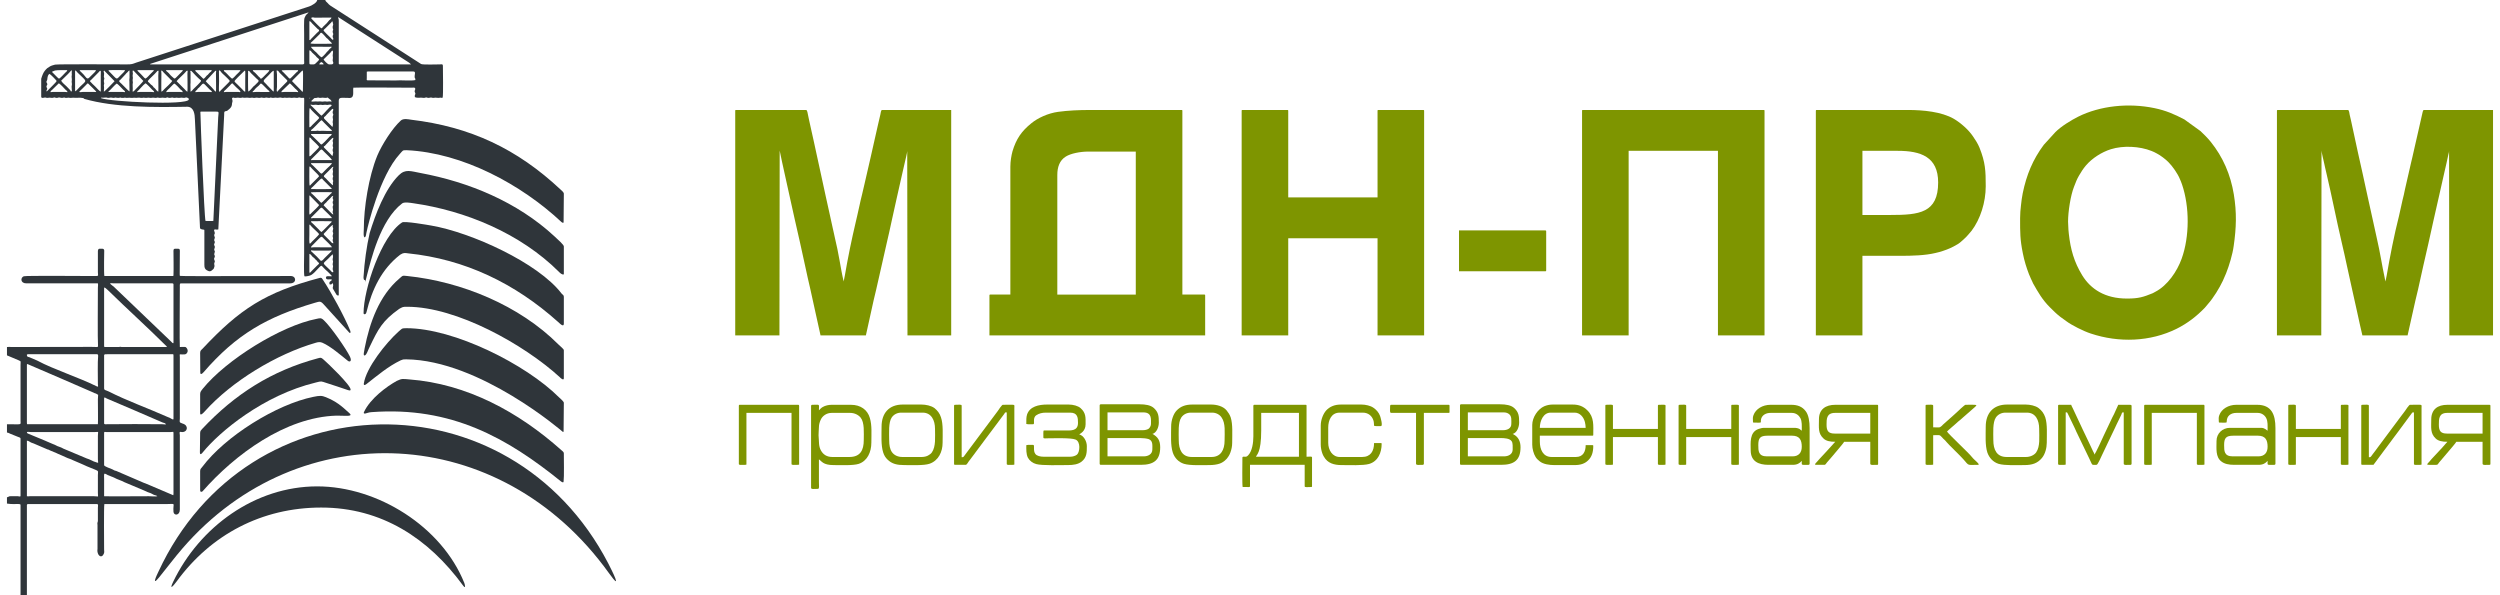 <?xml version="1.0" encoding="UTF-8"?>
<!DOCTYPE svg PUBLIC "-//W3C//DTD SVG 1.1//EN" "http://www.w3.org/Graphics/SVG/1.1/DTD/svg11.dtd">
<!-- Creator: CorelDRAW 2020 (64-Bit) -->
<svg xmlns="http://www.w3.org/2000/svg" xml:space="preserve" width="210px" height="50px" version="1.1" style="shape-rendering:geometricPrecision; text-rendering:geometricPrecision; image-rendering:optimizeQuality; fill-rule:evenodd; clip-rule:evenodd"
viewBox="0 0 199.6 47.79"
 xmlns:xlink="http://www.w3.org/1999/xlink"
 xmlns:xodm="http://www.corel.com/coreldraw/odm/2003">
 <defs>
  <style type="text/css">
   <![CDATA[
    .fil0 {fill:#2F353A}
    .fil1 {fill:#7E9500}
   ]]>
  </style>
 </defs>
 <g id="Слой_x0020_1">
  <path class="fil0" d="M12.22 46.35c0.63,-0.77 1.23,-1.58 1.88,-2.33 9.37,-10.83 25.54,-10.11 34.22,1.98 1.18,1.64 0.24,-0.21 -0.04,-0.76 -7.89,-15.19 -28.95,-14.8 -36.12,0.66 -0.14,0.29 -0.58,1.23 0.06,0.45z"/>
  <path class="fil0" d="M28.65 18.4c0,0.17 -0.03,0.41 0,0.54 0.01,0.09 0.07,0.16 0.12,0.08 0.07,-0.09 0.06,-0.26 0.13,-0.51 0.05,-0.27 1.02,-4.39 2.64,-6.15 0.28,-0.3 0.19,-0.3 0.56,-0.3 4.49,0.21 9.19,2.75 12.4,5.75 0.07,0.07 0.19,0.12 0.19,0.03l0.02 -2.3c0,-0.09 -0.18,-0.25 -0.25,-0.31 -3.51,-3.29 -7.26,-5.05 -12.02,-5.62 -0.2,-0.03 -0.6,-0.12 -0.81,0.06 -0.7,0.63 -1.54,1.97 -1.9,2.83 -0.69,1.68 -1.08,4.17 -1.08,5.9z"/>
  <path class="fil0" d="M28.71 22.48c0.16,0 -0.08,0.64 0.21,-0.44 0.29,-1.08 1.03,-4.36 2.81,-5.71 0.18,-0.13 0.64,-0.05 0.91,-0.01 4.11,0.59 8.58,2.39 11.72,5.55 0.15,0.16 0.35,0.22 0.35,0.13l0 -2.21c0.01,-0.13 -0.47,-0.55 -0.76,-0.82 -2.99,-2.77 -6.89,-4.36 -10.75,-5.08 -0.77,-0.14 -1.21,-0.35 -1.74,0.18 -1.12,1.11 -1.88,3.15 -2.34,4.64 -0.25,1.09 -0.42,2.35 -0.49,3.48 -0.01,0.07 -0.01,0.29 0.08,0.29z"/>
  <path class="fil0" d="M28.65 28.35c0,0.06 -0.03,0.19 0.06,0.19 0.16,0 0.3,-0.5 0.41,-0.69 0.69,-1.44 1.01,-2.08 2.37,-3.05 0.3,-0.16 0.27,-0.17 0.65,-0.17 3.96,0 9.36,3.02 12.23,5.64 0.05,0.06 0.34,0.33 0.34,0.1l0 -2.25c0,-0.1 -0.26,-0.29 -0.43,-0.46 -3.14,-3.15 -7.8,-5.05 -12.14,-5.5 -0.41,-0.04 -0.34,-0.05 -0.62,0.19 -1.64,1.39 -2.4,3.56 -2.8,5.6l-0.07 0.4z"/>
  <path class="fil0" d="M28.63 25.15c0,0.09 0.18,0.16 0.24,-0.11 0.43,-1.78 1.21,-3.44 2.7,-4.59 0.28,-0.18 0.38,-0.14 0.63,-0.11 4.56,0.47 8.58,2.4 12.05,5.51 0.11,0.09 0.25,0.26 0.38,0.27 0.06,0 0.08,-0.06 0.08,-0.13l0 -2.16c0,-0.15 -0.11,-0.17 -0.18,-0.26 -1.88,-2.47 -7.27,-4.91 -10.46,-5.46 -0.28,-0.05 -2.18,-0.38 -2.35,-0.25 -1.66,1.09 -3.09,5.36 -3.09,7.29z"/>
  <path class="fil0" d="M31.61 28.93c0.21,-0.08 0.18,-0.08 0.44,-0.08 5.93,0.07 12.55,5.8 12.55,5.8 0.05,0.04 0.09,0.04 0.09,-0.02l0.02 -2.29c0,-0.11 -0.33,-0.38 -0.41,-0.46 -2.63,-2.62 -8.39,-5.53 -12.23,-5.53 -0.42,0 -0.34,0.04 -0.64,0.28 -0.99,0.89 -2.6,2.9 -2.78,4.17 -0.02,0.15 0.08,0.14 0.22,0.03 0.87,-0.68 1.74,-1.42 2.74,-1.9z"/>
  <path class="fil0" d="M28.77 33.2c0.15,-0.03 0.24,-0.09 0.49,-0.11 6.42,-0.48 10.91,2.08 15.23,5.57 0.13,0.08 0.19,0.1 0.2,0 0.05,-0.33 0.02,-1.9 0.02,-2.26 0,-0.13 -0.12,-0.17 -0.2,-0.26 -3.42,-3.05 -7.58,-5.33 -12.23,-5.68 -0.49,-0.04 -0.56,-0.08 -0.98,0.12 -0.8,0.44 -2.14,1.42 -2.64,2.51 -0.04,0.09 0.01,0.13 0.11,0.11z"/>
  <path class="fil0" d="M13.61 46.7c2.76,-3.79 6.87,-5.95 11.62,-5.95 4.85,0 8.61,2.47 11.38,6.25 0.24,0.32 0.17,-0.01 0.11,-0.19 -1.81,-4.53 -6.97,-7.76 -11.81,-7.76 -5,0 -9.45,3.26 -11.57,7.67 -0.33,0.69 -0.01,0.36 0.27,-0.02z"/>
  <path class="fil0" d="M15.51 28.33l0.01 1.55c0,0.26 0.15,0.13 0.26,0.01 2.63,-3.04 5.09,-4.45 8.94,-5.58 0.4,-0.11 0.45,-0.16 0.72,0.14 0.26,0.28 1.77,1.95 2.03,2.24 0.12,0.12 0.13,-0.03 0.09,-0.14 -0.47,-1.15 -1.56,-3.14 -2.17,-4.05 -0.08,-0.11 -0.1,-0.23 -0.27,-0.19 -4.38,1.16 -6.42,2.49 -9.43,5.7 -0.09,0.09 -0.18,0.14 -0.18,0.32z"/>
  <path class="fil0" d="M15.51 31.63l0 1.55c0,0.26 0.3,-0.07 0.36,-0.14 2.16,-2.42 5.77,-4.61 8.92,-5.52 0.19,-0.06 0.36,-0.08 0.54,0 0.65,0.28 1.49,1.01 2.04,1.45 0.15,0.12 0.35,0.04 0.16,-0.35 -0.28,-0.58 -1.51,-2.37 -2.09,-2.91 -0.23,-0.22 -0.32,-0.16 -0.58,-0.11 -2.85,0.55 -7.26,3.29 -9.14,5.61 -0.1,0.13 -0.21,0.24 -0.21,0.42z"/>
  <path class="fil0" d="M15.51 34.76l-0.02 1.55c0,0.27 0.15,0.12 0.23,0.01 1.32,-1.63 4.84,-4.59 9.08,-5.61 0.48,-0.12 0.39,-0.11 0.86,0.04 0.6,0.19 1.04,0.34 1.72,0.57 0.08,0.02 0.19,0.07 0.21,-0.03 0.05,-0.34 -1.94,-2.23 -2.17,-2.42 -0.21,-0.19 -0.23,-0.16 -0.47,-0.1 -3.69,0.99 -6.65,2.87 -9.27,5.66 -0.08,0.09 -0.17,0.16 -0.17,0.33z"/>
  <path class="fil0" d="M15.51 37.85l0 1.51c0,0.14 0.09,0.16 0.19,0.09 2.59,-2.95 6.65,-5.96 10.76,-6.08 0.28,-0.01 0.67,0.03 0.96,0.01 0.19,-0.02 0.22,-0.08 0.06,-0.22 -0.64,-0.59 -1.03,-0.92 -1.87,-1.27 -0.34,-0.14 -0.51,-0.13 -1,-0.03 -2.95,0.59 -7.09,3.16 -8.94,5.64 -0.1,0.13 -0.16,0.14 -0.16,0.35z"/>
  <path class="fil1" d="M58.47 8.89l0 18.04 3.55 0 0.02 -14.84c0,0.11 1.17,5.32 1.22,5.57 0.15,0.6 0.27,1.25 0.42,1.85 0.28,1.21 0.53,2.49 0.82,3.7 0.28,1.23 0.54,2.5 0.82,3.72l3.64 0c0.27,-1.15 0.55,-2.58 0.83,-3.69l0.42 -1.85c0.26,-1.21 0.58,-2.49 0.83,-3.69l0.41 -1.85c0.15,-0.63 0.28,-1.23 0.42,-1.86 0.07,-0.32 0.14,-0.6 0.21,-0.92 0.03,-0.15 0.2,-0.81 0.2,-0.94l0.02 14.8 3.51 0 0 -18.1 -5.55 0c-0.09,0 -0.11,0.24 -0.14,0.38l-0.2 0.86c-0.2,0.84 -0.38,1.73 -0.58,2.57l-0.49 2.13c-0.03,0.13 -0.07,0.29 -0.1,0.43 -0.04,0.14 -0.06,0.28 -0.1,0.43 -0.15,0.57 -0.25,1.14 -0.39,1.71 -0.03,0.13 -0.07,0.3 -0.1,0.43 -0.35,1.49 -0.63,2.85 -0.89,4.36 -0.02,0.12 -0.08,0.34 -0.08,0.47 -0.04,-0.06 -0.18,-0.78 -0.19,-0.84 -0.06,-0.29 -0.11,-0.6 -0.16,-0.89 -0.1,-0.6 -0.23,-1.18 -0.36,-1.74 -0.07,-0.29 -0.12,-0.59 -0.19,-0.86 -0.07,-0.29 -0.13,-0.59 -0.19,-0.87l-0.38 -1.72c-0.24,-1.16 -0.51,-2.31 -0.75,-3.45 -0.13,-0.58 -0.24,-1.14 -0.38,-1.73 -0.07,-0.29 -0.12,-0.56 -0.19,-0.86 -0.03,-0.15 -0.06,-0.28 -0.09,-0.43 -0.02,-0.08 -0.05,-0.38 -0.15,-0.38l-5.63 0c-0.05,0 -0.06,0.01 -0.06,0.06z"/>
  <path class="fil1" d="M182.25 8.89l0 18.04 3.56 0 0.02 -14.84c0,0.11 0.15,0.76 0.19,0.92 0.07,0.3 0.13,0.62 0.21,0.93 0.43,1.81 0.8,3.75 1.23,5.57 0.29,1.21 0.54,2.49 0.82,3.7 0.29,1.23 0.54,2.5 0.83,3.72l3.63 0c0.27,-1.15 0.56,-2.58 0.84,-3.69l0.41 -1.85c0.27,-1.21 0.58,-2.49 0.83,-3.69l0.42 -1.85c0.15,-0.63 0.27,-1.23 0.42,-1.86 0.07,-0.32 0.14,-0.6 0.21,-0.92 0.03,-0.17 0.07,-0.3 0.1,-0.46 0.02,-0.09 0.04,-0.15 0.05,-0.23 0.02,-0.09 0.05,-0.15 0.05,-0.25l0.02 14.8 3.51 0 0 -18.1 -5.55 0c-0.09,0 -0.11,0.24 -0.15,0.38l-0.29 1.28c-0.17,0.69 -0.32,1.45 -0.49,2.15 -0.03,0.13 -0.07,0.29 -0.1,0.42l-0.49 2.14c-0.03,0.14 -0.06,0.28 -0.09,0.43 -0.15,0.57 -0.25,1.14 -0.39,1.71 -0.38,1.49 -0.73,3.28 -0.99,4.79 -0.02,0.12 -0.08,0.34 -0.08,0.47 -0.03,-0.05 -0.04,-0.14 -0.06,-0.2 -0.24,-1.1 -0.38,-2.12 -0.65,-3.27l-0.38 -1.73c-0.06,-0.29 -0.13,-0.58 -0.19,-0.86 -0.06,-0.29 -0.13,-0.58 -0.19,-0.86 -0.24,-1.16 -0.51,-2.31 -0.76,-3.45l-0.56 -2.59c-0.03,-0.15 -0.06,-0.28 -0.1,-0.43 -0.02,-0.08 -0.04,-0.38 -0.14,-0.38l-5.63 0c-0.05,0 -0.07,0.01 -0.07,0.06z"/>
  <path class="fil1" d="M84.33 14.04c0,-0.62 0.18,-1.16 0.68,-1.47 0.4,-0.25 1.16,-0.4 1.8,-0.4l3.82 0 0 11.48 -6.3 0 0 -9.61zm-3.77 -0.67l0 10.28 -1.62 0c-0.05,0 -0.06,0.02 -0.06,0.06l0 3.22 17.32 0 0 -3.22c0,-0.04 -0.01,-0.06 -0.06,-0.06l-1.77 0 0 -14.76c0,-0.05 -0.01,-0.06 -0.06,-0.06l-7.34 0c-0.91,0 -1.78,0.04 -2.58,0.15 -0.8,0.11 -1.63,0.49 -2.15,0.92 -0.79,0.64 -1.21,1.25 -1.51,2.25 -0.09,0.33 -0.17,0.81 -0.17,1.22z"/>
  <path class="fil1" d="M165.48 17.79c0,-0.78 0.2,-2.1 0.48,-2.8 0.07,-0.16 0.13,-0.32 0.19,-0.48 0.06,-0.15 0.14,-0.29 0.22,-0.43 0.19,-0.32 0.3,-0.5 0.54,-0.79 0.49,-0.58 1.27,-1.08 2.01,-1.31 0.99,-0.31 2.31,-0.24 3.26,0.14 0.09,0.03 0.14,0.06 0.21,0.09l0.23 0.12c0.26,0.13 0.71,0.47 0.91,0.68 0.34,0.34 0.75,0.93 0.92,1.35 0.06,0.15 0.13,0.28 0.18,0.45 0.61,1.79 0.61,4.19 -0.03,5.96 -0.37,1.03 -1.14,2.15 -2.1,2.65 -0.08,0.04 -0.14,0.08 -0.22,0.12 -0.76,0.31 -1.13,0.43 -2.07,0.43 -1.77,0 -2.91,-0.76 -3.59,-1.86 -0.66,-1.08 -0.94,-2.08 -1.08,-3.35 -0.01,-0.08 -0.02,-0.22 -0.03,-0.31l-0.03 -0.66zm-3.85 -0.26c0,1.14 -0.01,1.67 0.22,2.81 0.12,0.61 0.29,1.15 0.49,1.67 0.05,0.13 0.1,0.25 0.16,0.37 0.03,0.07 0.06,0.11 0.09,0.19 0.03,0.08 0.04,0.11 0.08,0.18 0.41,0.72 0.74,1.31 1.35,1.92 0.35,0.34 0.45,0.46 0.84,0.77 0.1,0.08 0.21,0.16 0.32,0.23 0.06,0.04 0.09,0.07 0.15,0.11 0.44,0.33 1.39,0.81 1.98,1 2.25,0.75 4.77,0.67 6.9,-0.39 0.87,-0.44 1.57,-0.98 2.25,-1.68l0.26 -0.31c0.43,-0.48 0.91,-1.27 1.19,-1.86l0.26 -0.6c0.25,-0.63 0.52,-1.52 0.61,-2.2 0.21,-1.46 0.25,-2.67 0.01,-4.13 -0.26,-1.59 -0.87,-3 -1.86,-4.23 -0.26,-0.32 -0.51,-0.56 -0.81,-0.85l-1.3 -0.94c-0.8,-0.42 -1.49,-0.72 -2.41,-0.91 -2.07,-0.43 -4.36,-0.19 -6.12,0.69 -0.54,0.27 -1.38,0.78 -1.83,1.24l-0.93 1.02c-0.88,1.18 -1.39,2.42 -1.69,3.89 -0.06,0.32 -0.11,0.64 -0.14,0.97 -0.04,0.33 -0.07,0.68 -0.07,1.04z"/>
  <path class="fil1" d="M126.46 8.89l0 18.04 3.74 0 0 -14.82 7.17 0 0 14.82 3.74 0 0 -18.04c0,-0.05 -0.01,-0.06 -0.06,-0.06l-14.53 0c-0.05,0 -0.06,0.01 -0.06,0.06z"/>
  <path class="fil1" d="M99.13 8.89l0 18.04 3.74 0 0 -7.8 7.17 0 0 7.8 3.74 0 0 -18.04c0,-0.05 -0.02,-0.06 -0.06,-0.06l-3.62 0c-0.05,0 -0.06,0.01 -0.06,0.06l0 6.96 -7.17 0 0 -6.96c0,-0.05 -0.02,-0.06 -0.06,-0.06l-3.62 0c-0.05,0 -0.06,0.01 -0.06,0.06z"/>
  <path class="fil1" d="M151.22 17.26l-2.25 0 0 -5.15 2.84 0c1.84,0 3.24,0.48 3.24,2.54 0,2.45 -1.52,2.61 -3.83,2.61zm-5.99 -8.37l0 18.04 3.74 0 0 -6.39 2.99 0c1.03,0 2.06,-0.03 2.88,-0.23 0.22,-0.05 0.42,-0.1 0.61,-0.17 0.37,-0.12 0.74,-0.28 1.07,-0.48 0.09,-0.05 0.17,-0.09 0.25,-0.16 0.04,-0.03 0.06,-0.05 0.1,-0.08l0.31 -0.28c0.09,-0.06 0.49,-0.53 0.56,-0.62 0.7,-0.93 1.13,-2.28 1.13,-3.57 0,-1.25 -0.03,-1.91 -0.5,-3.09 -0.14,-0.34 -0.33,-0.63 -0.53,-0.92 -0.35,-0.52 -0.97,-1.07 -1.53,-1.4 -0.99,-0.57 -2.46,-0.71 -3.7,-0.71l-7.32 0c-0.04,0 -0.06,0.01 -0.06,0.06z"/>
  <path class="fil0" d="M24.28 21.84l0 -1.41c0,-0.16 0.22,0.14 0.27,0.2 0.04,0.03 0.08,0.05 0.12,0.09 0.15,0.18 0.09,0.09 0.2,0.2 0.04,0.04 0.05,0.07 0.08,0.11 0.06,0.06 0.06,0.02 0.11,0.1 -0.02,0.09 -0.06,0.09 -0.18,0.21l-0.4 0.4c-0.04,0.04 -0.2,0.26 -0.2,0.1zm1.87 -1.01c0,0.1 0.04,0.12 0.03,0.19 0,0.08 -0.03,0.08 -0.03,0.19 0,0.1 0.04,0.12 0.03,0.19 0,0.08 -0.03,0.08 -0.03,0.19 0,0.11 0.05,0.12 0.05,0.21 0,0.08 0,0.01 -0.03,0.06 -0.1,0 -0.14,-0.09 -0.2,-0.15 -0.68,-0.68 -0.66,-0.47 -0.19,-0.93 0.1,-0.1 0.28,-0.3 0.37,-0.37 0.07,0.28 0,0.26 0,0.42zm-0.9 0.11c-0.12,0 -0.11,-0.09 -0.23,-0.19 -0.07,-0.06 -0.04,-0.04 -0.1,-0.11l-0.43 -0.41c-0.06,-0.04 -0.08,-0.05 -0.08,-0.13 0.12,0 0.14,0.02 0.27,0.02l1.12 0c0.4,0 0.43,-0.13 -0.28,0.58 -0.05,0.05 -0.2,0.24 -0.27,0.24zm-0.84 -1.07c0.01,-0.1 0.07,-0.13 0.18,-0.24 0.75,-0.75 0.6,-0.72 0.89,-0.43 0.1,0.1 0.59,0.55 0.61,0.65 -0.04,0.02 -1.28,0 -1.41,0 -0.13,0 -0.15,0.02 -0.27,0.02zm-0.13 -1.83c0.08,0 0.07,0.02 0.11,0.08 0.15,0.18 0.57,0.53 0.67,0.67 -0.02,0.1 -0.46,0.49 -0.55,0.59 -0.09,0.09 -0.16,0.2 -0.2,0.18 -0.06,-0.03 -0.03,-0.65 -0.03,-0.74 0,-0.26 0,-0.52 0,-0.78zm1.87 0.15c0,0.08 0.05,0.1 0.04,0.18 0,0.06 -0.04,0.11 -0.04,0.19 0,0.09 0.05,0.11 0.04,0.19 0,0.07 -0.04,0.11 -0.04,0.21 0,0.11 0.03,0.08 0.03,0.16 0.01,0.07 -0.03,0.08 -0.03,0.16 0,0.12 0.05,0.11 0.05,0.25 -0.12,0 -0.13,-0.06 -0.31,-0.24l-0.37 -0.37c-0.18,-0.15 -0.04,-0.18 0.08,-0.32 0.09,-0.11 0.46,-0.53 0.57,-0.54 0,0.09 -0.02,0.05 -0.02,0.13zm-0.9 0.44c-0.1,-0.06 -0.14,-0.12 -0.22,-0.21l-0.42 -0.42c-0.05,-0.05 -0.05,-0.05 -0.11,-0.1 -0.06,-0.04 -0.08,-0.05 -0.09,-0.14 0.19,0 1.62,-0.02 1.66,0.02 0.03,0.03 -0.03,0.07 -0.07,0.11 -0.17,0.16 -0.65,0.67 -0.75,0.74zm0 -1.96c0.06,0 0.18,0.15 0.23,0.2 0.1,0.1 0.59,0.55 0.61,0.64 -0.04,0.02 -1.37,0 -1.51,0 -0.03,0 -0.33,0.09 -0.06,-0.14l0.47 -0.47c0.05,-0.05 0.19,-0.23 0.26,-0.23zm-0.97 -0.97c0.08,0.01 0.07,0.03 0.11,0.08l0.67 0.68c-0.02,0.09 -0.46,0.49 -0.55,0.58 -0.29,0.29 -0.23,0.33 -0.23,-0.56 0,-0.26 0,-0.52 0,-0.78zm1.87 0.19c0,0.08 0.05,0.12 0.05,0.17 0,0.06 -0.05,0.09 -0.05,0.19 0,0.1 0.05,0.14 0.05,0.19 0,0.06 -0.05,0.09 -0.05,0.19 0,0.11 0.03,0.11 0.03,0.19 0.01,0.08 -0.03,0.09 -0.03,0.19 0,0.1 0.04,0.11 0.05,0.21 -0.1,-0.02 -0.15,-0.12 -0.31,-0.26l-0.47 -0.48c0.04,-0.08 0.11,-0.14 0.18,-0.2 0.05,-0.04 0.05,-0.04 0.09,-0.1l0.28 -0.28c0.06,-0.07 0.12,-0.17 0.23,-0.17 -0.02,0.05 -0.05,0.1 -0.05,0.16zm-0.06 -0.46c-0.02,0.09 -0.03,0.07 -0.09,0.12l-0.54 0.54c-0.09,0.09 -0.12,0.13 -0.23,0.2 -0.04,-0.02 -0.6,-0.63 -0.74,-0.73 -0.03,-0.03 -0.12,-0.08 -0.08,-0.11 0.04,-0.04 1.49,-0.02 1.68,-0.02zm-1.68 -0.25c0.03,-0.13 0.05,-0.08 0.19,-0.23 0.08,-0.08 0.58,-0.61 0.65,-0.61 0.09,0 0.06,0.02 0.12,0.09l0.63 0.63c0.04,0.04 0.1,0.07 0.07,0.1 -0.04,0.04 -1.47,0.02 -1.66,0.02zm-0.13 -1.81c0.08,0.01 0.08,0.01 0.12,0.07l0.1 0.11c0,0 0.01,0.01 0.01,0.01l0.18 0.18c0.08,0.09 0.35,0.32 0.37,0.41 -0.06,0.09 -0.51,0.51 -0.66,0.67 -0.03,0.04 -0.07,0.1 -0.1,0.07 -0.04,-0.05 -0.02,-1.34 -0.02,-1.52zm1.87 0.21c0,0.11 0.03,0.11 0.03,0.19 0,0.06 -0.03,0.11 -0.03,0.21 0,0.09 0.04,0.12 0.04,0.17 0,0.07 -0.04,0.07 -0.04,0.21 0,0.1 0.02,0.08 0.04,0.15 0.02,0.14 -0.06,-0.03 -0.01,0.37 -0.1,-0.04 -0.37,-0.34 -0.48,-0.45 -0.07,-0.07 -0.07,-0.1 -0.18,-0.18 -0.17,-0.13 -0.05,-0.16 0.28,-0.5l0.28 -0.29c0.04,-0.05 0.04,-0.05 0.12,-0.07 -0.01,0.13 -0.05,0.09 -0.05,0.19zm-0.9 0.36c-0.06,0 -0.18,-0.15 -0.23,-0.2 -0.07,-0.07 -0.13,-0.13 -0.21,-0.21 -0.07,-0.07 -0.13,-0.13 -0.21,-0.21 -0.15,-0.15 -0.18,-0.11 -0.19,-0.22l1.68 0c-0.02,0.1 -0.33,0.36 -0.4,0.43 -0.08,0.08 -0.14,0.14 -0.21,0.21 -0.05,0.05 -0.17,0.2 -0.23,0.2zm0 -1.94c0.06,0 0.18,0.15 0.23,0.2 0.1,0.1 0.59,0.55 0.61,0.65l-1.56 0c-0.06,0 -0.14,0.05 -0.11,-0.05l0.58 -0.58c0.05,-0.05 0.18,-0.22 0.25,-0.22zm-0.97 0.55l0 -1.51c0.13,0.01 0.13,0.1 0.21,0.17 0.14,0.13 0.5,0.47 0.57,0.58 -0.02,0.1 -0.46,0.49 -0.55,0.59 -0.07,0.06 -0.12,0.16 -0.23,0.17zm1.87 -1.24c0,0.1 0.04,0.11 0.03,0.18 0,0.09 -0.03,0.09 -0.03,0.2 0,0.09 0.04,0.11 0.04,0.17 0,0.06 -0.04,0.05 -0.04,0.21 0,0.11 0.05,0.12 0.04,0.2 -0.01,0.08 -0.04,0.11 -0.04,0.24 -0.1,-0.02 -0.06,-0.04 -0.19,-0.16l-0.37 -0.37c-0.04,-0.04 -0.06,-0.06 -0.1,-0.1 -0.05,-0.05 -0.05,-0.04 -0.05,-0.13 0.09,-0.02 0.13,-0.1 0.19,-0.16l0.37 -0.39c0.02,-0.02 0.2,-0.21 0.2,-0.1 0,0.11 -0.05,0.12 -0.05,0.21zm-1.74 -0.55l1.66 0c-0.01,0.15 -0.13,0.13 -0.28,0.33 -0.07,0.09 -0.48,0.51 -0.54,0.51 -0.06,0 -0.11,-0.08 -0.16,-0.13l-0.49 -0.48c-0.15,-0.15 -0.18,-0.12 -0.19,-0.23zm0 -0.25c0.01,-0.12 0.04,-0.07 0.19,-0.22 0.08,-0.08 0.14,-0.14 0.21,-0.21 0.08,-0.08 0.36,-0.39 0.44,-0.43 0.09,0.05 0.1,0.09 0.21,0.2l0.53 0.53c0.06,0.06 0.08,0.04 0.1,0.13 -0.19,0 -0.55,0.01 -0.72,-0.01 -0.09,-0.01 -0.14,0.01 -0.25,0.01 -0.09,0 -0.11,-0.01 -0.17,-0.02 -0.06,0 -0.07,0.02 -0.16,0.02 -0.13,0.01 -0.26,0 -0.38,0zm-0.13 -0.29c0,-0.18 -0.02,-1.48 0.02,-1.52 0.05,-0.05 0.07,0.07 0.22,0.21l0.04 0.04c0.01,0 0.01,0 0.01,0.01 0.04,0.04 0.07,0.07 0.11,0.11l0.34 0.32c0.09,0.1 0.03,0.11 -0.13,0.28l-0.38 0.37c-0.07,0.07 -0.12,0.17 -0.23,0.18zm-8.45 -1.26l0.82 0c0.43,0 0.34,-0.02 0.31,0.45l-0.39 8.33c-0.23,0.01 -0.42,0 -0.63,0 -0.11,-0.44 -0.41,-8.38 -0.4,-8.47 0.01,-0.36 -0.12,-0.31 0.29,-0.31zm10.32 0.06c0,0.13 0.05,0.1 0.05,0.17 0,0.08 -0.04,0.1 -0.05,0.19 0,0.11 0.02,0.11 0.03,0.21 0,0.1 -0.03,0.1 -0.03,0.21 0.01,0.18 0.05,0 0,0.37 -0.07,0 -0.06,-0.02 -0.1,-0.06l-0.45 -0.45c-0.04,-0.04 -0.06,-0.06 -0.1,-0.1 0,0 -0.01,-0.01 -0.02,-0.02 0,0 -0.01,0 -0.01,-0.01l-0.02 -0.1c0,-0.01 0,-0.01 0.01,-0.02 0.09,-0.1 0.04,0 0.22,-0.22l0.35 -0.36c0.13,-0.17 0.17,-0.05 0.17,-0.04 0,0.11 -0.05,0.11 -0.05,0.23zm-1.38 -0.61c0.1,0 0.12,0.01 0.19,0.02 0.1,0.01 0.1,-0.02 0.21,-0.02 0.1,0 0.12,0.02 0.18,0.02 0.07,0 0.09,-0.02 0.19,-0.02 0.16,0 0.13,0.04 0.28,0 0.08,-0.02 0.17,-0.02 0.25,0.02 -0.01,0.13 -0.12,0.11 -0.2,0.22 -0.08,0.1 -0.13,0.13 -0.21,0.22l-0.2 0.22c-0.07,0.07 -0.13,0.14 -0.21,0.2 -0.11,-0.07 -0.54,-0.53 -0.7,-0.69 -0.08,-0.08 -0.34,-0.26 -0.04,-0.18 0.09,0.02 0.15,-0.01 0.26,-0.01zm0.37 -0.55c0.1,0 0.12,-0.02 0.19,-0.02l0.23 0.02c0.29,0 0.05,-0.13 0.36,0.11 0.06,0.04 0.05,0.03 0.1,0.09 0.12,0.16 -0.04,0.07 -0.16,0.08 -0.08,0 -0.07,0.02 -0.17,0.02 -0.08,-0.01 -0.07,-0.02 -0.17,-0.02 -0.1,0 -0.09,0.02 -0.19,0.02 -0.09,0 -0.1,-0.02 -0.21,-0.02 -0.09,0 -0.09,0.01 -0.15,0.01 -0.1,0.01 -0.06,-0.01 -0.16,-0.01 -0.09,0 -0.29,0.03 -0.34,0.01 -0.1,-0.03 0.07,-0.13 0.11,-0.18 0.15,-0.14 0.04,-0.08 0.27,-0.11 0.07,-0.01 0.08,-0.03 0.14,-0.03 0.08,0.01 0.05,0.03 0.15,0.03zm-0.86 0.04l0 -0.04 0.07 0c-0.05,0.07 -0.01,0.02 -0.07,0.04zm-16.73 -0.06c0.18,0 0.18,0.01 0.38,-0.01 0.11,-0.01 0.11,0.03 0.21,0.03 0.1,0 0.15,-0.03 0.21,-0.03 0.05,0 0.11,0.03 0.21,0.03 0.09,0 0.11,-0.03 0.16,-0.03 0.08,0.01 0.07,0.03 0.22,0.03 0.1,0 0.08,-0.02 0.15,-0.03 0.08,0 0.01,0.03 0.22,0.03 0.11,0 0.06,-0.01 0.14,-0.02 0.07,-0.01 0.08,0.02 0.14,0.02 0.17,0 0.21,-0.03 0.38,0 0.1,0.01 0.13,-0.01 0.19,-0.01 0.12,-0.02 0.08,0.03 0.4,-0.01 0.11,-0.01 0.12,0.02 0.21,0.02 0.1,0.01 0.1,-0.01 0.19,-0.02 0.1,0 0.09,0.02 0.2,0.02 0.11,0 0.1,-0.02 0.19,-0.02 0.1,0 0.08,0.02 0.19,0.02 0.11,0 0.1,-0.02 0.19,-0.02 0.09,0 0.1,0.02 0.21,0.02 0.1,0 0.07,-0.02 0.16,-0.03 0.07,0 0.07,0.03 0.16,0.03 0.11,0 0.15,-0.02 0.23,-0.02 0.08,0 0.12,0.02 0.23,0.02 0.09,0 0.08,-0.04 0.15,-0.04 0.11,0 0.04,0.04 0.21,0.04 0.09,0 0.11,-0.03 0.17,-0.03 0.06,-0.01 0.09,0.03 0.16,0.03 0.1,0 0.13,-0.01 0.2,-0.02 0.07,0 0.1,0.02 0.2,0.02 0.1,0 0.12,-0.02 0.19,-0.02l0.23 0.02c0.1,0 0.13,-0.09 0.31,0.01 0.06,0.04 0.07,0.07 0.06,0.12 -0.14,0.49 -6.34,0.18 -7.05,-0.11l0 -0.04zm14.48 -0.44c0.01,-0.1 0.09,-0.14 0.14,-0.19l0.54 -0.52c0.09,0.06 0.26,0.25 0.35,0.34 0.06,0.06 0.1,0.11 0.17,0.16 0.01,0.02 0.03,0.03 0.04,0.04 0,0.01 0.01,0.01 0.01,0.01l0.03 0.04c0.05,0.04 0.06,0.04 0.07,0.12 -0.1,0 -0.09,-0.02 -0.19,-0.02l-0.88 0c-0.13,0 -0.16,0.02 -0.28,0.02zm-2.31 0c0.01,-0.11 0.04,-0.05 0.15,-0.19 0.12,-0.16 0.23,-0.23 0.34,-0.33 0.24,-0.22 0.06,-0.34 0.72,0.32 0.06,0.05 0.13,0.09 0.16,0.18 -0.05,0.02 -0.95,0 -1.05,0 -0.14,0 -0.19,0.02 -0.32,0.02zm-2.31 0c0.01,-0.1 0.08,-0.14 0.14,-0.19 0.06,-0.07 0.11,-0.12 0.18,-0.18 0.06,-0.07 0.11,-0.12 0.18,-0.18 0.06,-0.06 0.1,-0.14 0.19,-0.16l0.29 0.3c0,0 0,0.01 0.01,0.01 0.08,0.08 0.37,0.31 0.34,0.37 -0.03,0.06 -0.07,0.01 -0.16,0.01l-0.94 0c-0.12,0 -0.13,0.02 -0.23,0.02zm-2.29 0c0,-0.11 0.08,-0.13 0.14,-0.19 0.1,-0.13 -0.01,-0.04 0.16,-0.18 0.05,-0.04 0,0 0.04,-0.04 0.38,-0.41 0.23,-0.38 0.82,0.2 0.05,0.05 0.24,0.16 0.15,0.2 -0.04,0.02 -0.1,-0.01 -0.18,-0.01l-0.86 0c-0.13,0 -0.15,0.02 -0.27,0.02zm-2.34 0c0.01,-0.1 0.2,-0.25 0.31,-0.36 0.09,-0.09 0.25,-0.27 0.34,-0.33 0.1,0.02 0.43,0.39 0.52,0.49 0.08,0.06 0.15,0.07 0.16,0.2 -0.11,0 -0.12,-0.02 -0.23,-0.02l-0.87 0c-0.11,0 -0.12,0.02 -0.23,0.02zm-2.33 0c0.01,-0.08 0.02,-0.07 0.06,-0.1 0.11,-0.09 0.43,-0.49 0.61,-0.61 0.09,0.02 0.45,0.41 0.54,0.51 0.06,0.06 0.15,0.1 0.16,0.2 -0.12,0 -0.15,-0.02 -0.28,-0.02l-0.82 0c-0.13,0 -0.15,0.02 -0.27,0.02zm-1.64 -0.69c0.09,0.02 0.43,0.4 0.52,0.49 0.13,0.12 0.14,0.08 0.15,0.2 -0.1,0 -0.11,-0.02 -0.23,-0.02l-0.86 0c-0.28,0 -0.35,0.06 -0.1,-0.16 0.13,-0.12 0.38,-0.42 0.52,-0.51zm-2.31 -0.02l0.4 0.39c0.06,0.08 0.13,0.12 0.2,0.2 0.16,0.16 -0.01,0.1 -0.14,0.1l-0.86 0c-0.1,0 -0.35,0.07 -0.27,-0.05l0.23 -0.22c0.08,-0.07 0.14,-0.13 0.21,-0.21 0.04,-0.04 0.07,-0.06 0.1,-0.1 0.07,-0.08 0.03,-0.06 0.13,-0.11zm-3.01 0.71c0.01,-0.1 0.08,-0.14 0.14,-0.19l0.53 -0.52c0.09,0.02 0.45,0.41 0.54,0.51 0.07,0.06 0.15,0.1 0.16,0.2 -0.11,0 -0.12,-0.02 -0.23,-0.02l-0.91 0c-0.12,0 -0.12,0.02 -0.23,0.02zm15.87 -1.72c0.12,0.01 0.16,0.11 0.22,0.18l0.31 0.3c0,0.01 0,0.01 0.01,0.01 0.35,0.38 0.47,0.22 0,0.68 -0.04,0.04 -0.07,0.06 -0.11,0.09 -0.04,0.05 -0.37,0.44 -0.41,0.4 -0.04,-0.04 -0.02,-1.47 -0.02,-1.66zm-1.09 0.84c0,-0.07 0.53,-0.57 0.61,-0.65 0.32,-0.31 0.25,-0.36 0.25,0.63 0,0.28 0,0.57 0,0.86 -0.1,-0.01 -0.12,-0.07 -0.24,-0.19l-0.42 -0.42c-0.04,-0.04 -0.2,-0.17 -0.2,-0.23zm-12.8 0.75l0 -1.55c0,-0.17 0.16,0.07 0.19,0.1 0.81,0.8 0.78,0.58 0.22,1.13l-0.31 0.32c-0.04,0.03 -0.1,0.11 -0.1,0zm-2.3 0.07c0,-0.15 0.04,-0.1 0.06,-0.2 0.01,-0.1 -0.06,-0.1 -0.06,-0.18 0,-0.1 0.07,-0.12 0.07,-0.19 0,-0.1 -0.07,-0.12 -0.07,-0.19 0,-0.08 0.04,-0.09 0.06,-0.16 0.03,-0.12 0,-0.36 0.18,-0.49 0.08,0.02 0.55,0.51 0.58,0.57 -0.02,0.1 -0.59,0.62 -0.7,0.75 -0.04,0.05 -0.05,0.07 -0.12,0.09zm29.61 -0.91c-0.32,0.08 -1.2,-0.01 -1.57,0.03l-2.26 -0.01c-0.09,-0.01 -0.07,-0.07 -0.06,-0.18 0,-0.17 0,-0.34 0,-0.51 0.04,-0.01 0.04,-0.02 0.1,-0.02l3.64 0c0.23,0 0.08,0.27 0.1,0.46 0.01,0.06 0.03,0.06 0.05,0.11 0.04,0.12 0,0.04 0,0.12zm-22.94 -0.19c0,0.16 -0.03,0.16 -0.01,0.28l0.01 0.82c-0.05,-0.02 -0.16,-0.13 -0.23,-0.2l-0.42 -0.42c-0.07,-0.07 -0.17,-0.13 -0.19,-0.22 0.03,-0.05 0.06,-0.06 0.11,-0.1l0.41 -0.44c0.04,-0.05 0.04,-0.06 0.1,-0.11 0.15,-0.12 0.1,-0.16 0.22,-0.19l0 0.58zm0.25 -0.52c0,-0.09 0.06,-0.06 0.1,-0.02l0.76 0.8c-0.04,0.08 -0.53,0.58 -0.61,0.66 -0.11,0.11 -0.15,0.19 -0.25,0.2 0,-0.09 0,-0.17 0.01,-0.25l-0.01 -0.32c0,-0.09 0.02,-0.12 0.02,-0.17 0,-0.06 -0.02,-0.09 -0.02,-0.19 0,-0.09 0.02,-0.11 0.02,-0.17 0,-0.06 -0.02,-0.09 -0.02,-0.18 0,-0.09 0.02,-0.12 0.02,-0.17 0,-0.07 -0.02,-0.1 -0.02,-0.19zm11.56 -0.06c0.15,0 0.13,0.06 0.24,0.18l0.42 0.42c0.27,0.27 0.27,0.2 0.01,0.46l-0.52 0.53c-0.05,0.06 -0.04,0.09 -0.12,0.11 -0.05,-0.09 0,-0.24 0,-0.38l0 -1.01c0,-0.14 -0.03,-0.18 -0.03,-0.31zm-4.87 0.25c0,0.14 0.02,1.4 0,1.45 -0.09,-0.03 -0.15,-0.13 -0.21,-0.2 -0.17,-0.21 -0.52,-0.51 -0.61,-0.64l0.71 -0.77c0.05,-0.05 0.04,-0.07 0.13,-0.07 0,0.1 -0.02,0.11 -0.02,0.23zm-2.29 0c0,0.14 0.02,1.4 0,1.45 -0.1,-0.03 -0.16,-0.13 -0.23,-0.2 -0.08,-0.07 -0.14,-0.13 -0.21,-0.21 -0.15,-0.14 -0.29,-0.28 -0.43,-0.43 0.11,-0.16 0.62,-0.6 0.74,-0.76 0.05,-0.06 0.04,-0.08 0.15,-0.08 0,0.1 -0.02,0.11 -0.02,0.23zm-2.09 -0.25c0.1,0.02 0.08,0.07 0.22,0.2l0.42 0.42c0.04,0.04 0.06,0.07 0.1,0.11 0.05,0.04 0.09,0.06 0.13,0.11 -0.03,0.09 -0.52,0.55 -0.63,0.65 -0.06,0.07 -0.15,0.18 -0.24,0.21 -0.02,-0.05 0,-1.31 0,-1.45 0,-0.11 -0.03,-0.18 0,-0.25zm-0.25 1.7c-0.13,-0.04 -0.18,-0.19 -0.32,-0.31 -0.08,-0.06 -0.05,-0.02 -0.1,-0.11 -0.09,-0.12 -0.14,-0.1 -0.22,-0.2 -0.17,-0.2 -0.17,-0.11 -0.2,-0.24 0.11,-0.17 0.57,-0.55 0.72,-0.75 0.05,-0.07 0.05,-0.07 0.14,-0.07l-0.02 0.4c0,0.25 0.02,1.18 0,1.28zm-6.96 -1.2c0,0.11 0.03,0.16 0.02,0.26 -0.03,0.15 -0.01,0.16 0,0.27 0.02,0.13 -0.02,0.16 -0.02,0.27l0.02 0.31c0,0.08 0.01,0.01 -0.02,0.07 -0.1,-0.01 -0.06,-0.02 -0.11,-0.1l-0.31 -0.32c-0.14,-0.13 -0.33,-0.28 -0.42,-0.44 0.24,-0.25 0.46,-0.43 0.74,-0.74l0.01 -0.03c0.02,-0.01 0.02,-0.02 0.04,-0.03 0.05,-0.04 -0.04,-0.02 0.07,-0.02 0,0.1 -0.02,0.14 -0.01,0.24 0.02,0.15 -0.01,0.13 -0.01,0.26zm12.7 0.34c0,0.07 -0.63,0.64 -0.73,0.76 -0.07,0.07 -0.03,0.09 -0.13,0.1 -0.03,-0.15 0,-0.59 0,-0.82 0,-0.11 -0.01,-0.85 -0.01,-0.86 0.06,-0.1 0.14,0.07 0.21,0.15 0.07,0.08 0.15,0.15 0.23,0.22 0,0 0.01,0 0.01,0.01 0.08,0.08 0.42,0.39 0.42,0.44zm-2.31 0c0,0.07 -0.5,0.55 -0.61,0.65 -0.06,0.07 -0.14,0.18 -0.23,0.21l-0.01 -0.57c-0.01,-0.06 0.01,-0.04 0.01,-0.13l0 -0.82c0,-0.09 -0.06,-0.14 0.02,-0.16 0.05,-0.01 0.24,0.23 0.35,0.34 0.08,0.08 0.15,0.15 0.23,0.23l0.19 0.17c0.03,0.04 0.05,0.01 0.05,0.08zm-7.78 -0.84l0.84 0.86c-0.07,0.07 -0.77,0.81 -0.86,0.84 0,-0.1 0,-0.15 0.01,-0.24 0.02,-0.12 -0.01,-0.14 -0.01,-0.25 0,-0.08 0.03,-0.13 0.03,-0.18 -0.01,-0.08 -0.03,-0.08 -0.03,-0.19 0,-0.1 0.04,-0.14 0.04,-0.19 0,-0.05 -0.04,-0.11 -0.04,-0.15 0,-0.12 0.03,-0.18 0.02,-0.27 -0.02,-0.14 -0.08,-0.12 0,-0.23zm15.96 1.7c-0.09,-0.01 -0.09,-0.04 -0.13,-0.09l-0.62 -0.63c-0.17,-0.16 -0.15,-0.11 0.08,-0.35l0.43 -0.43c0.07,-0.06 0.15,-0.18 0.24,-0.2 0.03,0.15 0,1.39 0,1.7zm-2.34 -0.02c-0.11,-0.01 -0.04,-0.02 -0.23,-0.19l-0.3 -0.31c-0.02,-0.03 -0.03,-0.03 -0.05,-0.06 0,0 0,-0.01 -0.01,-0.01 0,0 -0.01,-0.01 -0.01,-0.01 -0.3,-0.3 -0.31,-0.22 0.17,-0.7 0.09,-0.09 0.37,-0.43 0.43,-0.37l0 1.65zm-13.89 0.02c-0.09,-0.03 -0.36,-0.32 -0.44,-0.41 -0.11,-0.1 -0.35,-0.33 -0.43,-0.43 0.05,-0.09 0.03,-0.05 0.1,-0.11l0.63 -0.64c0.03,-0.04 0.07,-0.11 0.13,-0.08 0.03,0.01 0.01,0.23 0.01,0.36l0 1.31zm12.21 -1.73l1.33 0c-0.01,0.1 -0.2,0.26 -0.31,0.37 -0.12,0.11 -0.22,0.25 -0.37,0.33 -0.05,-0.04 -0.04,-0.04 -0.08,-0.09 -0.04,-0.05 -0.04,-0.03 -0.09,-0.08 -0.07,-0.06 -0.22,-0.27 -0.42,-0.42 -0.05,-0.04 -0.05,-0.02 -0.06,-0.11zm-4.62 0l1.32 0c-0.01,0.11 -0.08,0.14 -0.15,0.19 -0.08,0.07 -0.09,0.11 -0.16,0.18 -0.04,0.04 -0.05,0.03 -0.09,0.07 -0.07,0.06 -0.15,0.22 -0.27,0.26l-0.51 -0.5c-0.12,-0.12 -0.13,-0.09 -0.14,-0.2zm-9.28 0l1.31 0c-0.01,0.1 -0.2,0.26 -0.31,0.37 -0.38,0.37 -0.33,0.44 -0.69,-0.02l-0.24 -0.24c-0.06,-0.05 -0.05,-0.02 -0.07,-0.11zm-1.66 0.68c-0.07,0 -0.34,-0.33 -0.48,-0.45 -0.1,-0.08 -0.11,-0.11 0.03,-0.15 0.05,-0.02 0.07,-0.03 0.13,-0.05 0.18,-0.04 0.75,-0.03 0.98,-0.03 -0.01,0.1 -0.08,0.13 -0.14,0.19 -0.1,0.1 -0.45,0.49 -0.52,0.49zm19.2 -0.68c-0.01,0.12 -0.08,0.12 -0.15,0.19 -0.54,0.52 -0.46,0.61 -0.69,0.34l-0.33 -0.34c-0.21,-0.22 -0.46,-0.19 1.17,-0.19zm-5.3 0.68c-0.08,0 -0.4,-0.39 -0.52,-0.49 -0.07,-0.06 -0.14,-0.07 -0.15,-0.19l1.34 0c-0.02,0.09 -0.24,0.28 -0.32,0.36 -0.06,0.06 -0.28,0.32 -0.35,0.32zm-5.26 -0.68l1.24 0c0.14,0 -0.01,0.12 -0.05,0.16 -0.66,0.65 -0.47,0.58 -0.76,0.36 -0.17,-0.14 -0.21,-0.25 -0.35,-0.36 -0.04,-0.03 -0.22,-0.16 -0.08,-0.16zm-2.29 0l1.2 0c0.15,0 -0.03,0.13 -0.06,0.16 -0.06,0.06 -0.11,0.11 -0.18,0.18 -0.11,0.11 -0.22,0.26 -0.37,0.34 -0.09,-0.05 -0.11,-0.08 -0.18,-0.16 -0.07,-0.06 -0.1,-0.12 -0.17,-0.18l-0.17 -0.17c-0.04,-0.04 -0.21,-0.17 -0.07,-0.17zm-1.05 0c-0.01,0.1 -0.2,0.26 -0.31,0.37 -0.43,0.43 -0.27,0.43 -0.88,-0.18 -0.25,-0.25 -0.31,-0.19 1.19,-0.19zm15.75 -0.65c0.08,0.05 0.18,0.07 0.19,0.19l-0.34 0c0.01,-0.07 0.01,-0.07 0.06,-0.11 0.01,-0.02 0.03,-0.03 0.04,-0.04 0.01,0 0.01,-0.01 0.01,-0.01l0.04 -0.03zm-0.61 0.19c-0.35,0 -0.34,0.04 -0.34,-0.21l0 -0.92c0.11,0.01 0.16,0.1 0.21,0.17l0.29 0.27c0.05,0.05 0.04,0.06 0.09,0.11 0.05,0.05 0.19,0.13 0.19,0.2 0,0.04 -0.28,0.3 -0.3,0.32 -0.04,0.03 -0.07,0.06 -0.14,0.06zm1.58 -0.12c0,0.15 -0.2,0.12 -0.34,0.12 -0.12,0 -0.42,-0.33 -0.44,-0.4l0.54 -0.53c0.06,-0.07 0.1,-0.16 0.19,-0.18 0.05,0.08 0.02,0.25 0.01,0.32 -0.02,0.12 0.01,0.13 0.01,0.23 0.01,0.11 -0.02,0.12 -0.02,0.23 0,0.1 0.05,0.12 0.05,0.21zm-1.79 -1.29c0.04,-0.02 1.34,0 1.49,0 0.1,0 0.09,-0.03 0.17,0 -0.03,0.11 -0.08,0.08 -0.2,0.21 -0.04,0.05 -0.04,0.07 -0.09,0.11 -0.04,0.04 -0.07,0.07 -0.11,0.11 -0.04,0.04 -0.04,0.06 -0.08,0.1l-0.1 0.11c-0.07,0.07 -0.14,0.15 -0.22,0.2 -0.13,-0.03 -0.37,-0.34 -0.44,-0.4 -0.04,-0.04 -0.06,-0.05 -0.11,-0.09 -0.04,-0.04 -0.07,-0.07 -0.11,-0.11 -0.11,-0.12 -0.14,-0.12 -0.2,-0.24zm0.82 -1.13c0.09,0 0.36,0.35 0.43,0.42 0.06,0.05 0.07,0.04 0.12,0.1 0.19,0.23 0.3,0.26 0.31,0.36 -0.2,0 -1.66,0.03 -1.7,-0.02 -0.05,-0.04 0.08,-0.11 0.17,-0.21l0.55 -0.54c0.04,-0.05 0.05,-0.11 0.12,-0.11zm-0.95 0.59l0 -1.52c0.11,0.01 0.16,0.11 0.21,0.17l0.38 0.38c0.15,0.18 0.19,0.08 0.19,0.21 0,0.05 -0.08,0.09 -0.18,0.19l-0.47 0.48c-0.04,0.06 -0.04,0.08 -0.13,0.09zm1.87 -1.05c0,0.2 0.04,0.11 0.04,0.2 0,0.06 -0.04,0.08 -0.04,0.17 0,0.1 0.05,0.14 0.05,0.19 0,0.07 -0.05,0.08 -0.05,0.21 0,0.1 0.05,0.06 0.05,0.19 0,0.08 0,0.01 -0.03,0.07 -0.09,-0.03 -0.14,-0.12 -0.2,-0.18 -0.08,-0.08 -0.55,-0.52 -0.55,-0.58 0,-0.06 0.06,-0.07 0.17,-0.19l0.45 -0.45c0.04,-0.06 0.02,-0.07 0.11,-0.08 0,0.13 0.02,0.12 0.04,0.22 0.01,0.1 -0.04,0.11 -0.04,0.23zm0.44 -0.8c0.12,0.06 0.23,0.16 0.36,0.23l5.32 3.42c0.07,0.05 0.1,0.08 0.17,0.15l-5.4 0c-0.42,0 -0.41,0.05 -0.4,-0.21l0 -3.32c0,-0.17 -0.05,-0.12 -0.05,-0.27zm-1.34 0.9c-0.07,0 -0.64,-0.61 -0.74,-0.71 -0.06,-0.05 -0.07,-0.05 -0.08,-0.13 0.16,-0.08 0.18,0 0.34,-0.01l1.28 -0.01c-0.01,0.11 -0.11,0.16 -0.18,0.22 -0.08,0.08 -0.11,0.15 -0.19,0.23l-0.32 0.31c-0.04,0.05 -0.05,0.1 -0.11,0.1zm-13.75 2.9l0 -0.04 12.72 -4.14c-0.12,0.18 -0.19,0.1 -0.33,0.45 -0.06,0.14 -0.03,1.09 -0.03,1.29 0,0.71 0,1.42 0,2.13 0,0.37 0.13,0.31 -0.73,0.31l-11.63 0zm-8.75 1.16l0 1.43c0,0.17 0.24,0.07 0.3,0.07 0.06,-0.01 0.09,0.03 0.17,0.03 0.1,0 0.13,-0.02 0.21,-0.02 0.08,0 0.1,0.02 0.21,0.02 0.07,0 0.11,-0.04 0.17,-0.04 0.05,0 0.08,0.04 0.18,0.04 0.1,0 0.14,-0.04 0.19,-0.04 0.05,0 0.15,0.04 0.23,0.04 0.11,0 0.08,-0.02 0.16,-0.03 0.07,-0.01 0.08,0.03 0.16,0.03 0.1,0 0.13,-0.01 0.19,-0.02 0.09,0 0.08,0.02 0.19,0.02 0.13,0 0.19,-0.03 0.32,-0.01 0.13,0.02 0.44,-0.03 0.66,0.02 0.08,0.01 0.06,0.03 0.12,0.07 2.44,0.7 5.64,0.68 8.28,0.63 0.52,0.02 0.59,0.6 0.6,1.02l0.4 8.51c0.01,0.19 -0.02,0.27 0.14,0.31 0.21,0.07 0.23,-0.06 0.22,0.22 -0.01,0.87 0.01,1.75 0,2.62 0,0.23 0.03,0.35 0.2,0.45 0.21,0.12 0.31,0.11 0.49,-0.07 0.06,-0.05 0.05,-0.04 0.08,-0.11 0.09,-0.24 0.02,-0.17 0.02,-0.35 0,-0.07 0.05,-0.12 0.05,-0.17 0,-0.09 -0.06,-0.12 -0.06,-0.23 0,-0.07 0.06,-0.09 0.06,-0.19 0,-0.09 -0.05,-0.1 -0.05,-0.17 0,-0.07 0.05,-0.14 0.05,-0.23 0,-0.06 -0.06,-0.06 -0.05,-0.16 0.01,-0.08 0.05,-0.11 0.05,-0.19 0,-0.1 -0.06,-0.12 -0.06,-0.19 0,-0.07 0.06,-0.12 0.06,-0.21 0,-0.06 -0.06,-0.08 -0.05,-0.17 0,-0.06 0.05,-0.12 0.05,-0.17 0,-0.09 -0.05,-0.12 -0.05,-0.19 -0.01,-0.08 0.05,-0.13 0.05,-0.19 0,-0.1 -0.17,-0.31 0.06,-0.29 0.12,0.01 0.07,0.03 0.22,0l0.47 -9.18c0.01,-0.13 -0.02,-0.25 0.06,-0.3 0.02,-0.01 0.1,-0.02 0.14,-0.03 0.06,-0.02 0.06,-0.03 0.11,-0.07 0.08,-0.06 0.13,-0.11 0.19,-0.17 0.06,-0.07 0.1,-0.14 0.12,-0.24 0.01,-0.1 0,-0.09 0.02,-0.17 0.09,-0.27 -0.05,-0.28 0,-0.37 0.06,-0.11 0.14,-0.03 0.21,-0.03 0.11,0 0.15,-0.01 0.23,-0.02 0.1,0 0.12,0.02 0.23,0.02 0.1,0 0.07,-0.02 0.16,-0.03 0.05,0 0.07,0.04 0.35,0.01 0.11,-0.01 0.12,0.02 0.23,0.02 0.11,0 0.1,-0.02 0.19,-0.02 0.09,0 0.09,0.03 0.21,0.02 0.08,0 0.08,-0.03 0.19,-0.02 0.08,0.01 0.1,0.02 0.21,0.02 0.08,0 0.08,-0.03 0.16,-0.03 0.07,0.01 0.09,0.03 0.2,0.03 0.1,0 0.08,-0.02 0.15,-0.03l0.24 0.03c0.1,0 0.07,-0.03 0.15,-0.03 0.06,0.01 0.08,0.03 0.17,0.03 0.11,0 0.09,-0.02 0.18,-0.02 0.11,-0.02 0.07,0.05 0.38,-0.01 0.09,-0.01 0.1,0.02 0.18,0.03 0.09,0.01 0.11,-0.01 0.19,-0.02 0.1,0 0.11,0.03 0.38,0 0.09,0 0.1,0.02 0.18,0.02 0.11,0 0.12,-0.02 0.21,-0.02 0.09,0 0.12,0.02 0.23,0.02 0.08,0 0.12,-0.04 0.17,-0.04 0.05,0 0.11,0.04 0.19,0.04 0.28,0 0.21,-0.14 0.21,0.65l0 11.86c0,0.39 -0.04,1.53 0.02,1.81 0.13,0.03 0.18,-0.01 0.3,-0.02 0.23,-0.03 0.36,-0.15 0.52,-0.3 0.68,-0.68 0.42,-0.63 0.87,-0.21l0.18 0.16c0,0 0,0.01 0.01,0.01 0.07,0.08 0.31,0.29 0.33,0.36 -0.11,0.03 -0.48,-0.08 -0.48,0.1 0,0.26 0.32,0.09 0.48,0.17 -0.05,0.18 -0.26,0.09 -0.19,0.38 0.22,0.05 0.13,-0.07 0.27,-0.08 0,0.1 0.03,0.1 0.02,0.18 -0.03,0.28 -0.12,0.08 0.16,0.55 0.03,0.05 0.07,0.12 0.1,0.17 0.05,0.06 0.11,0.1 0.19,0.06l0 -15.26c0,-0.63 -0.09,-0.62 0.74,-0.59 0.58,0.08 0.37,-0.46 0.43,-0.82 0.07,-0.03 4.22,0 4.67,0 0.1,0 0.3,-0.05 0.3,0.09 0,0.1 -0.05,0.13 -0.05,0.19 0,0.08 0.06,0.14 0.06,0.19 0.01,0.09 -0.08,0.1 -0.04,0.29 0.16,0.07 0.36,0.05 0.51,0.04 0.08,0 0.1,0.02 0.21,0.02 0.1,0 0.13,-0.04 0.19,-0.04 0.05,0 0.09,0.04 0.19,0.04 0.09,0 0.11,-0.03 0.17,-0.03 0.06,-0.01 0.12,0.03 0.19,0.03 0.1,0 0.12,-0.02 0.18,-0.02l0.26 0.02c0.09,0 0.11,-0.03 0.16,-0.02 0.12,0 0.02,0.04 0.17,0 0.06,-0.23 0.02,-2.14 0.02,-2.54 0,-0.06 -0.01,-0.06 -0.02,-0.11 -0.11,-0.05 -0.11,-0.02 -0.21,-0.02 -0.24,0 -1.37,0.04 -1.52,-0.03 -2.35,-1.51 -4.69,-3.03 -7.05,-4.54 -0.17,-0.1 -0.33,-0.2 -0.46,-0.36 -0.06,-0.08 -0.17,-0.12 -0.18,-0.24l-0.65 0c-0.01,0.21 -0.48,0.47 -0.65,0.52l-13.89 4.51c-0.29,0.11 -0.35,0.14 -0.74,0.14 -0.66,0 -5.59,-0.03 -5.77,0.02 -0.18,0.05 -0.33,0.08 -0.48,0.19 -0.05,0.03 -0.09,0.05 -0.14,0.09 -0.16,0.14 -0.29,0.31 -0.37,0.51 -0.02,0.04 -0.12,0.32 -0.12,0.35z"/>
  <path class="fil0" d="M7.84 38.03c0.07,0 0.2,0.08 0.25,0.11 0.1,0.04 0.17,0.06 0.27,0.11 0.11,0.05 0.17,0.05 0.27,0.11 0.2,0.12 0.54,0.21 0.79,0.35l1.59 0.67c0.1,0.05 0.17,0.08 0.26,0.12 0.08,0.04 0.19,0.06 0.28,0.1l0.25 0.13c0.09,0.04 0.22,0.04 0.27,0.11 -0.09,0.04 -0.51,0 -0.68,0 -0.37,0 -3.5,0.02 -3.59,0l0 -1.39c0,-0.08 -0.03,-0.42 0.04,-0.42zm-0.54 0.09l0 1.45c0,0.41 0.11,0.27 -0.32,0.27l-5.15 0c-0.15,0 -0.09,0.03 -0.23,0l0 -4.46c0.16,0.01 0.23,0.11 0.36,0.16 0.14,0.05 0.26,0.09 0.38,0.15l0.91 0.39c0.16,0.05 0.03,-0.01 0.2,0.08 0.27,0.13 0.37,0.14 0.55,0.23 0.05,0.02 0.04,0.02 0.08,0.04 0.25,0.12 0.43,0.17 0.66,0.29 0.22,0.11 0.34,0.11 0.56,0.23l0.56 0.24c0.2,0.1 0.35,0.14 0.56,0.25l0.64 0.26c0.14,0.06 0.24,0.09 0.25,0.17 0.01,0.05 -0.01,0.16 -0.01,0.25zm0.5 -0.78l0 -2.59c0,-0.12 0.1,-0.06 0.19,-0.06l5.13 0c0.12,0 0.12,-0.02 0.23,-0.02 0.01,0.04 0.02,0.05 0.02,0.1l0 4.88c0,0.06 -0.01,0.06 -0.02,0.11l-1.55 -0.66c-0.24,-0.09 -0.48,-0.22 -0.71,-0.3 -0.05,-0.02 -0.05,-0.02 -0.09,-0.03l-2.18 -0.94c-0.07,-0.04 -0.11,-0.02 -0.19,-0.06 -0.06,-0.03 -0.1,-0.05 -0.17,-0.09l-0.35 -0.14c-0.08,-0.04 -0.31,-0.12 -0.31,-0.2zm-6.2 -2.65c0.09,-0.04 0.2,0 0.33,0l5.09 0c0.41,0 0.28,-0.11 0.28,0.31l0 1.88c0,0.35 0.15,0.32 -0.33,0.17 -0.07,-0.02 -0.31,-0.17 -0.56,-0.24l-1.88 -0.79c-0.12,-0.06 -0.21,-0.12 -0.36,-0.16 -0.16,-0.04 -0.25,-0.13 -0.46,-0.2l-0.47 -0.2c-0.05,-0.02 -0.11,-0.05 -0.18,-0.08l-1.33 -0.55c-0.09,-0.04 -0.12,-0.04 -0.13,-0.14zm6.2 -2.67c0,-0.22 0.13,-0.04 0.27,0 1.47,0.63 2.94,1.25 4.4,1.89 0.16,0.07 0.25,0.03 0.29,0.17 -0.13,0 -0.17,-0.02 -0.29,-0.02 -1.41,-0.02 -3,-0.01 -4.42,0 -0.1,0 -0.25,0.03 -0.25,-0.07l0 -1.97zm-0.5 0.04c0,0.21 0.02,1.91 0,2l-5.68 0c-0.01,-0.05 -0.02,-0.05 -0.02,-0.11l0 -4.66c0,-0.06 0.01,-0.06 0.05,-0.06 0,0 5.24,2.25 5.32,2.3 0.07,0.05 0.1,0.03 0.18,0.07 0.04,0.02 0.12,0.08 0.17,0.1 0,0.15 -0.02,0.21 -0.02,0.36zm0.5 -0.88l0 -2.65c0,-0.11 0.14,-0.09 0.25,-0.09l5.3 0c0.01,0.05 0.02,0.05 0.02,0.11l0 5.07c0,0.16 -0.18,-0.05 -0.49,-0.15 -1.5,-0.67 -3.26,-1.3 -4.69,-2.03 -0.24,-0.12 -0.39,-0.1 -0.39,-0.26zm-6.2 -2.71c0.04,-0.02 0.05,-0.03 0.1,-0.03l5.53 0c0.08,0 0.09,0.06 0.09,0.15 -0.05,0.45 -0.02,1.72 -0.02,2.25 0,0.11 0.07,0.26 -0.09,0.18 -1.47,-0.73 -3.48,-1.37 -4.76,-2.06 -0.04,-0.02 -0.05,-0.02 -0.09,-0.04l-0.56 -0.24c-0.06,-0.02 -0.06,-0.01 -0.11,-0.03 -0.08,-0.03 -0.09,-0.08 -0.09,-0.18zm6.2 -0.68l0 -4.66c0,-0.15 0.23,0.11 0.31,0.17 1.52,1.49 3.11,2.92 4.62,4.42 0.03,0.03 0.19,0.14 0.05,0.14l-3.57 0c-0.05,0 -0.08,-0.02 -0.11,-0.02 -0.06,0 -0.04,0.02 -0.12,0.02l-1.12 0c-0.05,0 -0.06,-0.02 -0.06,-0.07zm0.82 -5.04l4.52 0c0.11,0 0.24,-0.03 0.23,0.1l0 4.65c0,0.16 -0.17,-0.06 -0.31,-0.19l-4.46 -4.27c-0.53,-0.4 -0.3,-0.29 0.02,-0.29zm-1.32 -2.57l0 1.68c0,0.34 0.15,0.3 -0.51,0.3 -0.6,0 -5.29,-0.04 -5.44,0.02 -0.28,0.11 -0.28,0.57 0.21,0.57l5.74 0c0.03,0.16 0,0.18 0,0.35 0,0.67 -0.03,4.28 0.01,4.64 0.03,0.19 -0.14,0.1 -0.52,0.11l-6.47 0.01c-0.07,0 -0.05,-0.01 -0.09,-0.01l-0.23 0.01 0 0.67 0.97 0.41c0.18,0.1 0.12,0.04 0.12,0.37l0 4.47c0,0.36 0.17,0.28 -1.09,0.28l0 0.67c0.11,0 0.17,0.06 0.28,0.1l0.57 0.23c0.13,0.06 0.24,0.06 0.24,0.15l0 4.59c0,0.11 -0.11,0.04 -0.21,0.04l-0.61 0c-0.18,0 -0.12,0.08 -0.27,0.08l0 0.51c0.13,0 0.14,0.04 0.55,0.04 0.19,0 0.54,-0.04 0.54,0.06l0 7.26 0.51 0 0 -7.24c0,-0.04 0.03,-0.08 0.08,-0.08l5.55 0c0.13,0 0.07,0.19 0.07,0.29l0 1.08c-0.07,0.24 -0.03,0.18 -0.03,0.31l0 1.92c0,0.08 -0.02,0.1 -0.01,0.18 0.04,0.41 0.35,0.57 0.5,0.24 0.08,-0.16 0.04,-0.2 0.04,-0.38 0,-0.49 -0.03,-3.41 0.02,-3.64l4.98 0c0.83,0 0.51,-0.15 0.57,0.63 0.03,0.31 0.51,0.31 0.51,-0.19l0 -5.97c0,-0.08 -0.03,-0.18 -0.02,-0.22 0.04,-0.09 0.11,-0.03 0.2,-0.03 0.46,0 0.54,-0.54 0.05,-0.68 -0.33,-0.1 -0.23,-0.16 -0.23,-0.39l0 -4.94c0,-0.35 -0.1,-0.19 0.4,-0.23 0.07,-0.01 0.1,-0.03 0.14,-0.07 0.21,-0.22 0,-0.49 -0.09,-0.52 -0.08,-0.02 -0.36,0 -0.45,0 -0.03,-0.1 0,-4.31 0,-4.8 0,-0.28 -0.03,-0.32 0.18,-0.31l8.67 0c0.55,0 0.51,-0.59 0.06,-0.59 -0.97,-0.01 -8.79,0.03 -8.87,-0.01 -0.06,0 -0.05,-0.07 -0.05,-0.17l0.01 -1.71c0,-0.18 0.03,-0.3 -0.15,-0.3l-0.23 0c-0.16,0 -0.13,0.16 -0.13,0.3 0,0.28 0.02,1.35 0,1.76 -0.01,0.06 0.02,0.13 -0.05,0.13l-5.5 0c-0.05,-0.24 -0.01,-2.05 -0.01,-2.05 -0.03,-0.18 -0.16,-0.14 -0.39,-0.14 -0.09,0 -0.12,0.12 -0.12,0.21z"/>
  <path class="fil1" d="M116.58 21.78l6.93 0c0.05,0 0.07,-0.01 0.07,-0.06l0 -3.16c0,-0.04 -0.02,-0.06 -0.07,-0.06l-6.93 0 0 3.28z"/>
  <path class="fil1" d="M100.7 34.58l0 -1.43 3.03 0 0 3.52 -3.45 0c0.04,-0.16 0.42,-0.29 0.42,-2.09zm-1.51 2.17c0,0.37 -0.03,2.13 0.02,2.35 0.11,0 0.21,0 0.32,0 0.1,0 0.27,0.04 0.27,-0.06l0 -1.72 4.39 0 0 1.72c0,0.11 0.23,0.06 0.53,0.06 0.05,0 0.06,-0.01 0.06,-0.06l0 -2.31c0,-0.11 -0.16,-0.06 -0.44,-0.06l0 -4.1c0,-0.05 -0.01,-0.07 -0.06,-0.07l-4.14 0c-0.1,0 -0.07,0.15 -0.07,0.25l0 2.28c0,0.5 -0.09,1.19 -0.42,1.53 -0.07,0.06 -0.09,0.1 -0.21,0.11 -0.11,0 -0.25,-0.04 -0.25,0.08z"/>
  <path class="fil1" d="M91.26 36.64l-2.9 0 0 -1.47 2.63 0c0.22,0 0.53,0.03 0.69,0.09 0.33,0.14 0.28,0.47 0.28,0.82 0,0.39 -0.34,0.56 -0.7,0.56zm-0.08 -2.1l-2.82 0 0 -1.43 2.88 0c0.69,0 0.61,0.55 0.61,0.93 0,0.15 -0.1,0.32 -0.2,0.39 -0.11,0.07 -0.29,0.11 -0.47,0.11zm-3.45 -2l0 4.69c0,0.05 0.04,0.09 0.09,0.09l3.21 0c1.06,0 1.56,-0.39 1.56,-1.41 0,-0.56 -0.2,-0.84 -0.62,-1.07 0,0 -0.01,0 -0.01,0 0.33,-0.08 0.52,-0.54 0.52,-0.91 0,-0.53 -0.03,-0.84 -0.41,-1.18 -0.25,-0.22 -0.66,-0.29 -1.12,-0.29l-3.13 0c-0.05,0 -0.09,0.04 -0.09,0.08z"/>
  <path class="fil1" d="M120.19 36.64l-2.9 0 0 -1.47 2.63 0c0.29,0 0.74,0.02 0.89,0.26 0.1,0.14 0.08,0.47 0.08,0.65 0,0.39 -0.34,0.56 -0.7,0.56zm-0.08 -2.1l-2.82 0 0 -1.43 2.88 0c0.18,0 0.32,0.05 0.42,0.13 0.24,0.17 0.19,0.51 0.19,0.8 0,0.36 -0.33,0.5 -0.67,0.5zm-3.45 -2l0 4.69c0,0.05 0.03,0.09 0.08,0.09l3.22 0c1.06,0 1.56,-0.39 1.56,-1.41 0,-0.47 -0.17,-0.82 -0.55,-1.03 -0.02,-0.01 -0.03,-0.02 -0.04,-0.02 -0.01,0 -0.01,-0.01 -0.02,-0.01l-0.02 -0.01c0.33,-0.08 0.52,-0.54 0.52,-0.91 0,-0.53 -0.03,-0.84 -0.41,-1.18 -0.25,-0.22 -0.66,-0.29 -1.12,-0.29l-3.14 0c-0.05,0 -0.08,0.04 -0.08,0.08z"/>
  <path class="fil1" d="M143.36 36.64l-2.06 0c-0.69,0 -0.69,-0.44 -0.69,-0.9 0,-0.56 0.13,-0.76 0.75,-0.76l1.96 0c0.61,0 0.78,0.35 0.78,0.89 0,0.48 -0.26,0.77 -0.74,0.77zm-3.11 -2.71c0.79,0 0.49,0.06 0.59,-0.31 0.1,-0.32 0.41,-0.47 0.75,-0.47l1.71 0c0.34,0 0.57,0.2 0.69,0.42 0.14,0.27 0.11,0.62 0.11,1.01 -0.09,-0.05 -0.12,-0.11 -0.22,-0.16 -0.08,-0.03 -0.21,-0.07 -0.31,-0.07l-2.5 0c-0.16,0 -0.31,0.05 -0.44,0.09 -0.75,0.26 -0.63,1.14 -0.63,1.72 0,0.88 0.63,1.16 1.43,1.16l1.95 0c0.35,0 0.56,-0.13 0.72,-0.32 0,0.38 -0.09,0.32 0.54,0.32 0.05,0 0.09,-0.04 0.09,-0.09l0 -2.86c0,-0.53 -0.08,-1.05 -0.31,-1.35 -0.28,-0.38 -0.67,-0.52 -1.17,-0.52l-1.66 0c-0.63,0 -1.19,0.33 -1.37,0.84 -0.07,0.19 -0.04,0.28 -0.04,0.47 0,0.07 -0.01,0.12 0.07,0.12z"/>
  <path class="fil1" d="M180.76 36.64l-2.06 0c-0.69,0 -0.69,-0.44 -0.69,-0.9 0,-0.56 0.13,-0.76 0.75,-0.76l1.96 0c0.61,0 0.78,0.35 0.78,0.89 0,0.48 -0.26,0.77 -0.74,0.77zm-3.11 -2.71c0.6,0 0.56,0.04 0.57,-0.12 0.01,-0.42 0.33,-0.66 0.77,-0.66l1.71 0c0.34,0 0.58,0.2 0.69,0.42 0.14,0.27 0.11,0.62 0.11,1.01 -0.11,-0.06 -0.23,-0.23 -0.53,-0.23l-2.5 0c-0.59,0 -1.07,0.45 -1.07,1.05 0,0.61 -0.09,1.29 0.39,1.65 0.25,0.2 0.6,0.27 1.04,0.27l1.95 0c0.35,0 0.56,-0.13 0.72,-0.32 0,0.38 -0.09,0.32 0.54,0.32 0.05,0 0.09,-0.04 0.09,-0.09l0 -2.86c0,-1.1 -0.32,-1.87 -1.47,-1.87l-1.67 0c-0.63,0 -1.19,0.33 -1.37,0.84 -0.07,0.19 -0.04,0.28 -0.04,0.47 0,0.07 0,0.12 0.07,0.12z"/>
  <path class="fil1" d="M66.2 33.15l1.5 0c0.36,0 0.67,0.17 0.84,0.38 0.32,0.4 0.25,1.21 0.25,1.81 0,0.81 -0.28,1.35 -1.16,1.35l-1.36 0c-0.46,0 -0.74,-0.21 -0.91,-0.51 -0.21,-0.36 -0.15,-0.71 -0.2,-1.23 -0.01,-0.15 0.03,-0.47 0.03,-0.66 0,-0.21 0.07,-0.43 0.14,-0.58 0.14,-0.33 0.49,-0.56 0.87,-0.56zm-1.64 -0.56l0 6.58c0,0.13 0.27,0.08 0.55,0.08 0.13,0 0.08,-0.3 0.08,-0.52l0 -1.85c0.22,0.14 0.32,0.46 1.18,0.46 0.54,0 1.57,0.05 2.02,-0.1 0.68,-0.23 1.01,-0.93 1.01,-1.71 0,-0.66 0.06,-1.38 -0.12,-1.97 -0.19,-0.66 -0.74,-1.06 -1.52,-1.06l-1.54 0c-0.24,0 -0.44,0.05 -0.61,0.12 -0.27,0.11 -0.35,0.28 -0.42,0.32 0,-0.54 0.12,-0.44 -0.54,-0.44 -0.05,0 -0.09,0.04 -0.09,0.09z"/>
  <path class="fil1" d="M164.68 32.57l0 4.68c0,0.11 0.2,0.07 0.5,0.07 0.06,0 0.06,-0.01 0.11,-0.02l0 -4.19c0.14,0 0.09,-0.04 0.21,0.19l0.52 1.08c0.05,0.1 0.07,0.17 0.12,0.27l1.04 2.16c0.3,0.59 0.13,0.51 0.59,0.51 0.1,0 0.37,-0.66 0.43,-0.77 0.34,-0.69 0.68,-1.46 1.03,-2.16 0.05,-0.1 0.08,-0.18 0.13,-0.28l0.39 -0.8c0.02,-0.05 0.03,-0.1 0.05,-0.14 0.05,-0.08 0.04,-0.06 0.15,-0.06l0 4.12c0,0.14 0.27,0.09 0.55,0.09 0.05,0 0.08,-0.04 0.08,-0.09l0 -4.64c0,-0.1 -0.09,-0.09 -0.18,-0.09l-0.89 0 -0.34 0.75c-0.05,0.09 -0.08,0.16 -0.13,0.25l-0.71 1.5c-0.03,0.09 -0.67,1.45 -0.73,1.5 -0.01,-0.09 -0.07,-0.19 -0.11,-0.26 -0.22,-0.45 -0.47,-1.03 -0.7,-1.48 -0.04,-0.09 -0.08,-0.16 -0.12,-0.25l-0.82 -1.75c-0.04,-0.09 -0.1,-0.17 -0.12,-0.26l-0.82 0c-0.1,0 -0.23,-0.03 -0.23,0.07z"/>
  <path class="fil1" d="M123.93 33.13l1.94 0c0.42,0 0.72,0.36 0.82,0.76 0.03,0.1 0.06,0.34 0.06,0.46l-3.68 0c0,-0.57 0.29,-1.22 0.86,-1.22zm-1.47 0.99l0 1.58c0,0.32 0.11,0.74 0.27,0.99 0.09,0.15 0.19,0.23 0.32,0.34 0.3,0.25 0.8,0.31 1.2,0.31l1.62 0c0.49,0 0.83,-0.13 1.08,-0.38 0.29,-0.28 0.41,-0.65 0.41,-1.16 0,-0.05 -0.01,-0.06 -0.06,-0.06l-0.55 0c0,0.52 -0.21,0.95 -0.78,0.95l-1.95 0c-0.7,0 -0.95,-0.61 -0.95,-1.24l0 -0.47 4.23 0c0.05,0 0.06,-0.01 0.06,-0.06 0,-0.74 0.09,-1.42 -0.47,-1.97 -0.32,-0.32 -0.68,-0.47 -1.19,-0.47l-1.6 0c-0.26,0 -0.49,0.06 -0.68,0.14 -0.5,0.22 -0.96,0.88 -0.96,1.5z"/>
  <path class="fil1" d="M146.09 34.1c0,-0.45 -0.01,-0.95 0.68,-0.95l2.83 0 0 1.66 -2.86 0c-0.5,0 -0.65,-0.21 -0.65,-0.71zm-0.61 -0.44c0,0.68 -0.09,1.13 0.37,1.55 0.21,0.2 0.53,0.26 0.94,0.26 -0.06,0.08 -0.15,0.14 -0.21,0.23l-0.63 0.69c-0.12,0.15 -0.31,0.31 -0.43,0.46l-0.31 0.35c-0.03,0.03 -0.09,0.12 0.02,0.12l0.67 0c0.09,0 0.09,-0.03 0.14,-0.08 0.04,-0.05 0.05,-0.07 0.09,-0.12l0.4 -0.46c0.12,-0.16 0.95,-1.1 0.97,-1.19l2.1 0 0 1.76c0,0.14 0.28,0.09 0.57,0.09 0.05,0 0.06,-0.02 0.06,-0.07l0 -4.68c0,-0.05 -0.01,-0.07 -0.06,-0.07l-3.38 0c-0.77,0 -1.31,0.36 -1.31,1.16z"/>
  <path class="fil1" d="M195.25 34.1c0,-0.45 -0.01,-0.95 0.67,-0.95l2.84 0 0 1.66 -2.86 0c-0.5,0 -0.65,-0.21 -0.65,-0.71zm-0.61 -0.44c0,0.68 -0.09,1.13 0.36,1.55 0.21,0.2 0.53,0.26 0.94,0.26 -0.06,0.08 -0.15,0.14 -0.21,0.23 -0.16,0.21 -0.88,0.94 -1.06,1.15 -0.42,0.54 -0.65,0.47 0.39,0.47 0.1,0 0.13,-0.08 0.22,-0.2l0.79 -0.93c0.06,-0.07 0.57,-0.66 0.58,-0.72l2.11 0 0 1.76c0,0.14 0.28,0.09 0.56,0.09 0.05,0 0.07,-0.02 0.07,-0.07l0 -4.68c0,-0.05 -0.02,-0.07 -0.07,-0.07l-3.38 0c-0.4,0 -0.72,0.09 -0.94,0.28 -0.22,0.18 -0.36,0.49 -0.36,0.88z"/>
  <path class="fil1" d="M81.84 34.04c0.17,0.04 0.37,0.02 0.55,0.02 0.18,0 -0.09,-0.48 0.25,-0.72 0.22,-0.15 0.48,-0.21 0.76,-0.21l1.96 0c0.61,0 0.63,0.42 0.63,0.82 0,0.7 -0.63,0.61 -1.12,0.61l-1.49 0c-0.21,0 -0.17,-0.06 -0.17,0.57 0,0.1 0.19,0.06 0.38,0.06 0.5,0 1.84,-0.05 2.2,0.1 0.43,0.17 0.35,1.01 0.12,1.21 -0.12,0.1 -0.34,0.17 -0.55,0.17l-2.13 0c-0.27,0 -0.55,-0.07 -0.66,-0.22 -0.22,-0.28 -0.02,-0.73 -0.18,-0.73 -0.18,0 -0.38,-0.02 -0.55,0.02 0,0.33 -0.02,0.72 0.13,1.01 0.13,0.24 0.39,0.44 0.67,0.51 0.45,0.13 1.98,0.08 2.53,0.08 0.46,0 0.82,-0.06 1.1,-0.27 0.43,-0.33 0.43,-0.75 0.43,-1.25 0,-0.41 -0.27,-0.86 -0.61,-0.94 0.05,-0.06 0.51,-0.23 0.51,-0.82 0,-0.52 0.04,-0.9 -0.4,-1.29 -0.2,-0.18 -0.59,-0.29 -0.97,-0.29l-1.7 0c-0.71,0 -1.41,0.16 -1.63,0.8 -0.07,0.23 -0.06,0.45 -0.06,0.76z"/>
  <path class="fil1" d="M70.83 35.34c0,-0.56 -0.07,-1.43 0.21,-1.83 0.17,-0.24 0.44,-0.38 0.76,-0.38l1.72 0c0.7,0 0.99,0.62 0.99,1.29 0,0.68 0.08,1.42 -0.25,1.9 -0.07,0.11 -0.21,0.2 -0.32,0.26 -0.11,0.06 -0.31,0.11 -0.48,0.11l-1.58 0c-0.33,0 -0.64,-0.13 -0.82,-0.38 -0.17,-0.23 -0.23,-0.57 -0.23,-0.97zm-0.61 -1.09c0,0.66 -0.06,1.5 0.13,2.08 0.07,0.22 0.18,0.41 0.34,0.56 0.37,0.37 0.8,0.45 1.36,0.45 0.52,0 1.59,0.05 2.03,-0.11 0.71,-0.25 1.04,-0.96 1.04,-1.68 0,-0.64 0.06,-1.49 -0.13,-2.04 -0.1,-0.32 -0.28,-0.55 -0.53,-0.75 -0.26,-0.19 -0.69,-0.28 -1.05,-0.28l-1.49 0c-1.11,0 -1.7,0.7 -1.7,1.77z"/>
  <path class="fil1" d="M159.48 35.34c0,-0.56 -0.07,-1.43 0.21,-1.83 0.17,-0.24 0.45,-0.38 0.76,-0.38l1.73 0c0.7,0 0.98,0.62 0.98,1.29 0,0.68 0.09,1.42 -0.24,1.9 -0.16,0.23 -0.5,0.37 -0.81,0.37l-1.57 0c-0.79,0 -1.06,-0.59 -1.06,-1.35zm-0.61 -1.09c0,0.66 -0.06,1.5 0.13,2.08 0.15,0.43 0.46,0.77 0.9,0.91 0.5,0.15 1.49,0.1 2.07,0.1 0.61,0 1.05,-0.13 1.42,-0.58 0.25,-0.3 0.38,-0.8 0.38,-1.21 0,-0.64 0.06,-1.49 -0.12,-2.04 -0.11,-0.32 -0.28,-0.55 -0.54,-0.75 -0.25,-0.19 -0.69,-0.28 -1.04,-0.28l-1.49 0c-1.11,0 -1.71,0.7 -1.71,1.77z"/>
  <path class="fil1" d="M94.08 35.34c0,-0.56 -0.07,-1.43 0.21,-1.83 0.17,-0.24 0.44,-0.38 0.76,-0.38l1.72 0c0.33,0 0.62,0.18 0.75,0.39 0.33,0.47 0.24,1.19 0.24,1.86 0,0.73 -0.3,1.31 -1.05,1.31l-1.58 0c-0.79,0 -1.05,-0.59 -1.05,-1.35zm-0.61 -1.09c0,0.66 -0.06,1.5 0.13,2.08 0.14,0.43 0.46,0.77 0.9,0.91 0.49,0.15 1.49,0.1 2.06,0.1 0.27,0 0.58,-0.04 0.78,-0.11 0.18,-0.06 0.29,-0.13 0.43,-0.24 0.14,-0.12 0.2,-0.19 0.31,-0.36 0.06,-0.1 0.11,-0.19 0.15,-0.31 0.08,-0.22 0.14,-0.48 0.14,-0.77 0,-0.64 0.06,-1.49 -0.12,-2.04 -0.08,-0.23 -0.19,-0.38 -0.32,-0.55 -0.28,-0.35 -0.81,-0.48 -1.26,-0.48l-1.5 0c-0.58,0 -0.96,0.17 -1.25,0.47 -0.26,0.26 -0.45,0.78 -0.45,1.3z"/>
  <path class="fil1" d="M76.04 32.57l0 4.68c0,0.05 0.02,0.07 0.07,0.07l0.88 0c0.06,0 0.18,-0.2 0.21,-0.25l0.4 -0.53c0.07,-0.09 0.12,-0.17 0.2,-0.27l0.79 -1.06c0.13,-0.17 0.26,-0.34 0.39,-0.52l1.09 -1.46c0.09,-0.14 0.04,-0.12 0.2,-0.12l0 4.14c0,0.11 0.21,0.07 0.5,0.07 0.06,0 0.06,-0.01 0.11,-0.02l0 -4.55c0,-0.32 0.14,-0.25 -0.93,-0.25 -0.07,0 -0.36,0.43 -0.41,0.51l-2.57 3.44c-0.18,0.24 -0.15,0.26 -0.32,0.26l0 -4.14c0,-0.12 -0.24,-0.07 -0.54,-0.07 -0.05,0 -0.07,0.02 -0.07,0.07z"/>
  <path class="fil1" d="M189.02 32.57l0 4.68c0,0.05 0.02,0.07 0.07,0.07l0.88 0c0.06,0 0.03,-0.01 0.06,-0.04l0.75 -1.01c0.13,-0.18 0.26,-0.34 0.39,-0.52 0.14,-0.19 0.26,-0.36 0.4,-0.54 0.13,-0.17 0.26,-0.34 0.39,-0.52l1.13 -1.53c0.05,-0.05 -0.01,-0.05 0.16,-0.05l0 4.14c0,0.11 0.21,0.07 0.5,0.07 0.06,0 0.06,-0.01 0.11,-0.02l0 -4.55c0,-0.32 0.14,-0.25 -0.93,-0.25 -0.07,0 -0.36,0.43 -0.41,0.51 -0.14,0.18 -0.26,0.35 -0.4,0.53l-1.78 2.39c-0.07,0.09 -0.12,0.17 -0.19,0.26 -0.08,0.1 -0.14,0.18 -0.2,0.26 -0.18,0.24 -0.15,0.26 -0.32,0.26l0 -4.14c0,-0.12 -0.24,-0.07 -0.54,-0.07 -0.05,0 -0.07,0.02 -0.07,0.07z"/>
  <path class="fil1" d="M105.48 34.16l0 1.52c0,0.25 0.05,0.5 0.12,0.7 0.03,0.1 0.08,0.2 0.13,0.28 0.3,0.53 0.81,0.68 1.43,0.68 0.57,0 1.7,0.05 2.2,-0.09 0.72,-0.21 1.01,-0.91 1.01,-1.62 0,-0.04 -0.01,-0.06 -0.06,-0.06l-0.55 0c0,0.65 -0.28,1.12 -0.96,1.12l-1.79 0c-0.59,0 -0.93,-0.55 -0.93,-1.14l0 -1.22c0,-0.6 0.26,-1.2 0.91,-1.2l1.87 0c0.44,0 0.75,0.27 0.86,0.66 0.02,0.08 0.02,0.12 0.03,0.22 0.03,0.24 -0.09,0.2 0.56,0.2 0.18,0 -0.04,-0.75 -0.07,-0.82 -0.1,-0.27 -0.3,-0.5 -0.54,-0.66 -0.23,-0.16 -0.63,-0.25 -0.95,-0.25l-1.66 0c-0.53,0 -0.91,0.19 -1.17,0.47 -0.23,0.25 -0.44,0.74 -0.44,1.21z"/>
  <path class="fil1" d="M128.33 32.57l0 4.68c0,0.11 0.21,0.07 0.5,0.07 0.06,0 0.06,-0.01 0.11,-0.02l0 -2.21 3.61 0 0 2.16c0,0.11 0.21,0.07 0.51,0.07 0.05,0 0.06,-0.01 0.1,-0.02l0 -4.55c0,-0.3 0.1,-0.25 -0.54,-0.25 -0.05,0 -0.07,0.02 -0.07,0.07l0 1.87 -3.61 0 0 -1.87c0,-0.12 -0.24,-0.07 -0.55,-0.07 -0.05,0 -0.06,0.02 -0.06,0.07z"/>
  <path class="fil1" d="M134.21 32.57l0 4.68c0,0.11 0.21,0.07 0.51,0.07 0.06,0 0.06,-0.01 0.1,-0.02l0 -2.21 3.62 0 0 2.16c0,0.11 0.21,0.07 0.5,0.07 0.06,0 0.06,-0.01 0.11,-0.02l0 -4.55c0,-0.3 0.09,-0.25 -0.55,-0.25 -0.05,0 -0.06,0.02 -0.06,0.07l0 1.87 -3.62 0 0 -1.87c0,-0.12 -0.23,-0.07 -0.54,-0.07 -0.05,0 -0.07,0.02 -0.07,0.07z"/>
  <path class="fil1" d="M183.16 32.57l0 4.68c0,0.11 0.2,0.07 0.5,0.07 0.06,0 0.06,-0.01 0.11,-0.02l0 -2.21 3.61 0 0 2.16c0,0.11 0.21,0.07 0.51,0.07 0.05,0 0.06,-0.01 0.1,-0.02l0 -4.55c0,-0.3 0.1,-0.25 -0.54,-0.25 -0.05,0 -0.07,0.02 -0.07,0.07l0 1.87 -3.61 0 0 -1.87c0,-0.12 -0.24,-0.07 -0.55,-0.07 -0.05,0 -0.06,0.02 -0.06,0.07z"/>
  <path class="fil1" d="M171.59 32.57l0 4.68c0,0.11 0.21,0.07 0.51,0.07 0.06,0 0.06,-0.01 0.1,-0.02l0 -4.15 3.62 0 0 4.1c0,0.11 0.21,0.07 0.5,0.07 0.06,0 0.06,-0.01 0.11,-0.02l0 -4.55c0,-0.1 0.03,-0.25 -0.06,-0.25l-4.71 0c-0.05,0 -0.07,0.02 -0.07,0.07z"/>
  <path class="fil1" d="M58.76 32.57l0 4.68c0,0.11 0.21,0.07 0.51,0.07 0.05,0 0.05,-0.01 0.1,-0.02l0 -4.15 3.62 0 0 4.1c0,0.11 0.2,0.07 0.5,0.07 0.06,0 0.06,-0.01 0.11,-0.02l0 -4.55c0,-0.1 0.03,-0.25 -0.07,-0.25l-4.71 0c-0.04,0 -0.06,0.02 -0.06,0.07z"/>
  <path class="fil1" d="M154.04 32.57l0 4.68c0,0.11 0.21,0.07 0.5,0.07 0.06,0 0.06,-0.01 0.11,-0.02l0 -2.36c0.67,0 0.47,-0.06 0.81,0.28 0.11,0.1 0.2,0.18 0.29,0.3 0.15,0.19 1.1,1.09 1.32,1.35 0.49,0.56 0.29,0.45 1.17,0.45 0.26,0 -0.29,-0.37 -0.5,-0.65 -0.2,-0.27 -1.8,-1.76 -1.98,-2.02 0.05,-0.08 0.77,-0.67 0.88,-0.79 0.06,-0.05 0.09,-0.07 0.15,-0.12l1.2 -1.05c0.05,-0.05 0.11,-0.09 0.13,-0.17 -0.08,-0.04 -0.74,-0.02 -0.88,-0.02 -0.06,0 -0.68,0.58 -0.78,0.68 -0.05,0.05 -0.07,0.06 -0.12,0.11l-0.9 0.8c-0.05,0.05 -0.07,0.08 -0.12,0.12 -0.2,0.15 -0.08,0.1 -0.67,0.1l0 -1.74c0,-0.12 -0.24,-0.07 -0.55,-0.07 -0.05,0 -0.06,0.02 -0.06,0.07z"/>
  <path class="fil1" d="M111.05 32.59c0,0.28 -0.05,0.56 0.08,0.56l2 0 0 4.08c0,0.14 0.27,0.09 0.54,0.09 0.05,0 0.09,-0.04 0.09,-0.09l0 -4.08 2 0c0.04,0 0.06,-0.01 0.06,-0.06l0 -0.52c0,-0.05 -0.02,-0.07 -0.06,-0.07l-4.63 0c-0.05,0 -0.08,0.04 -0.08,0.09z"/>
 </g>
</svg>
